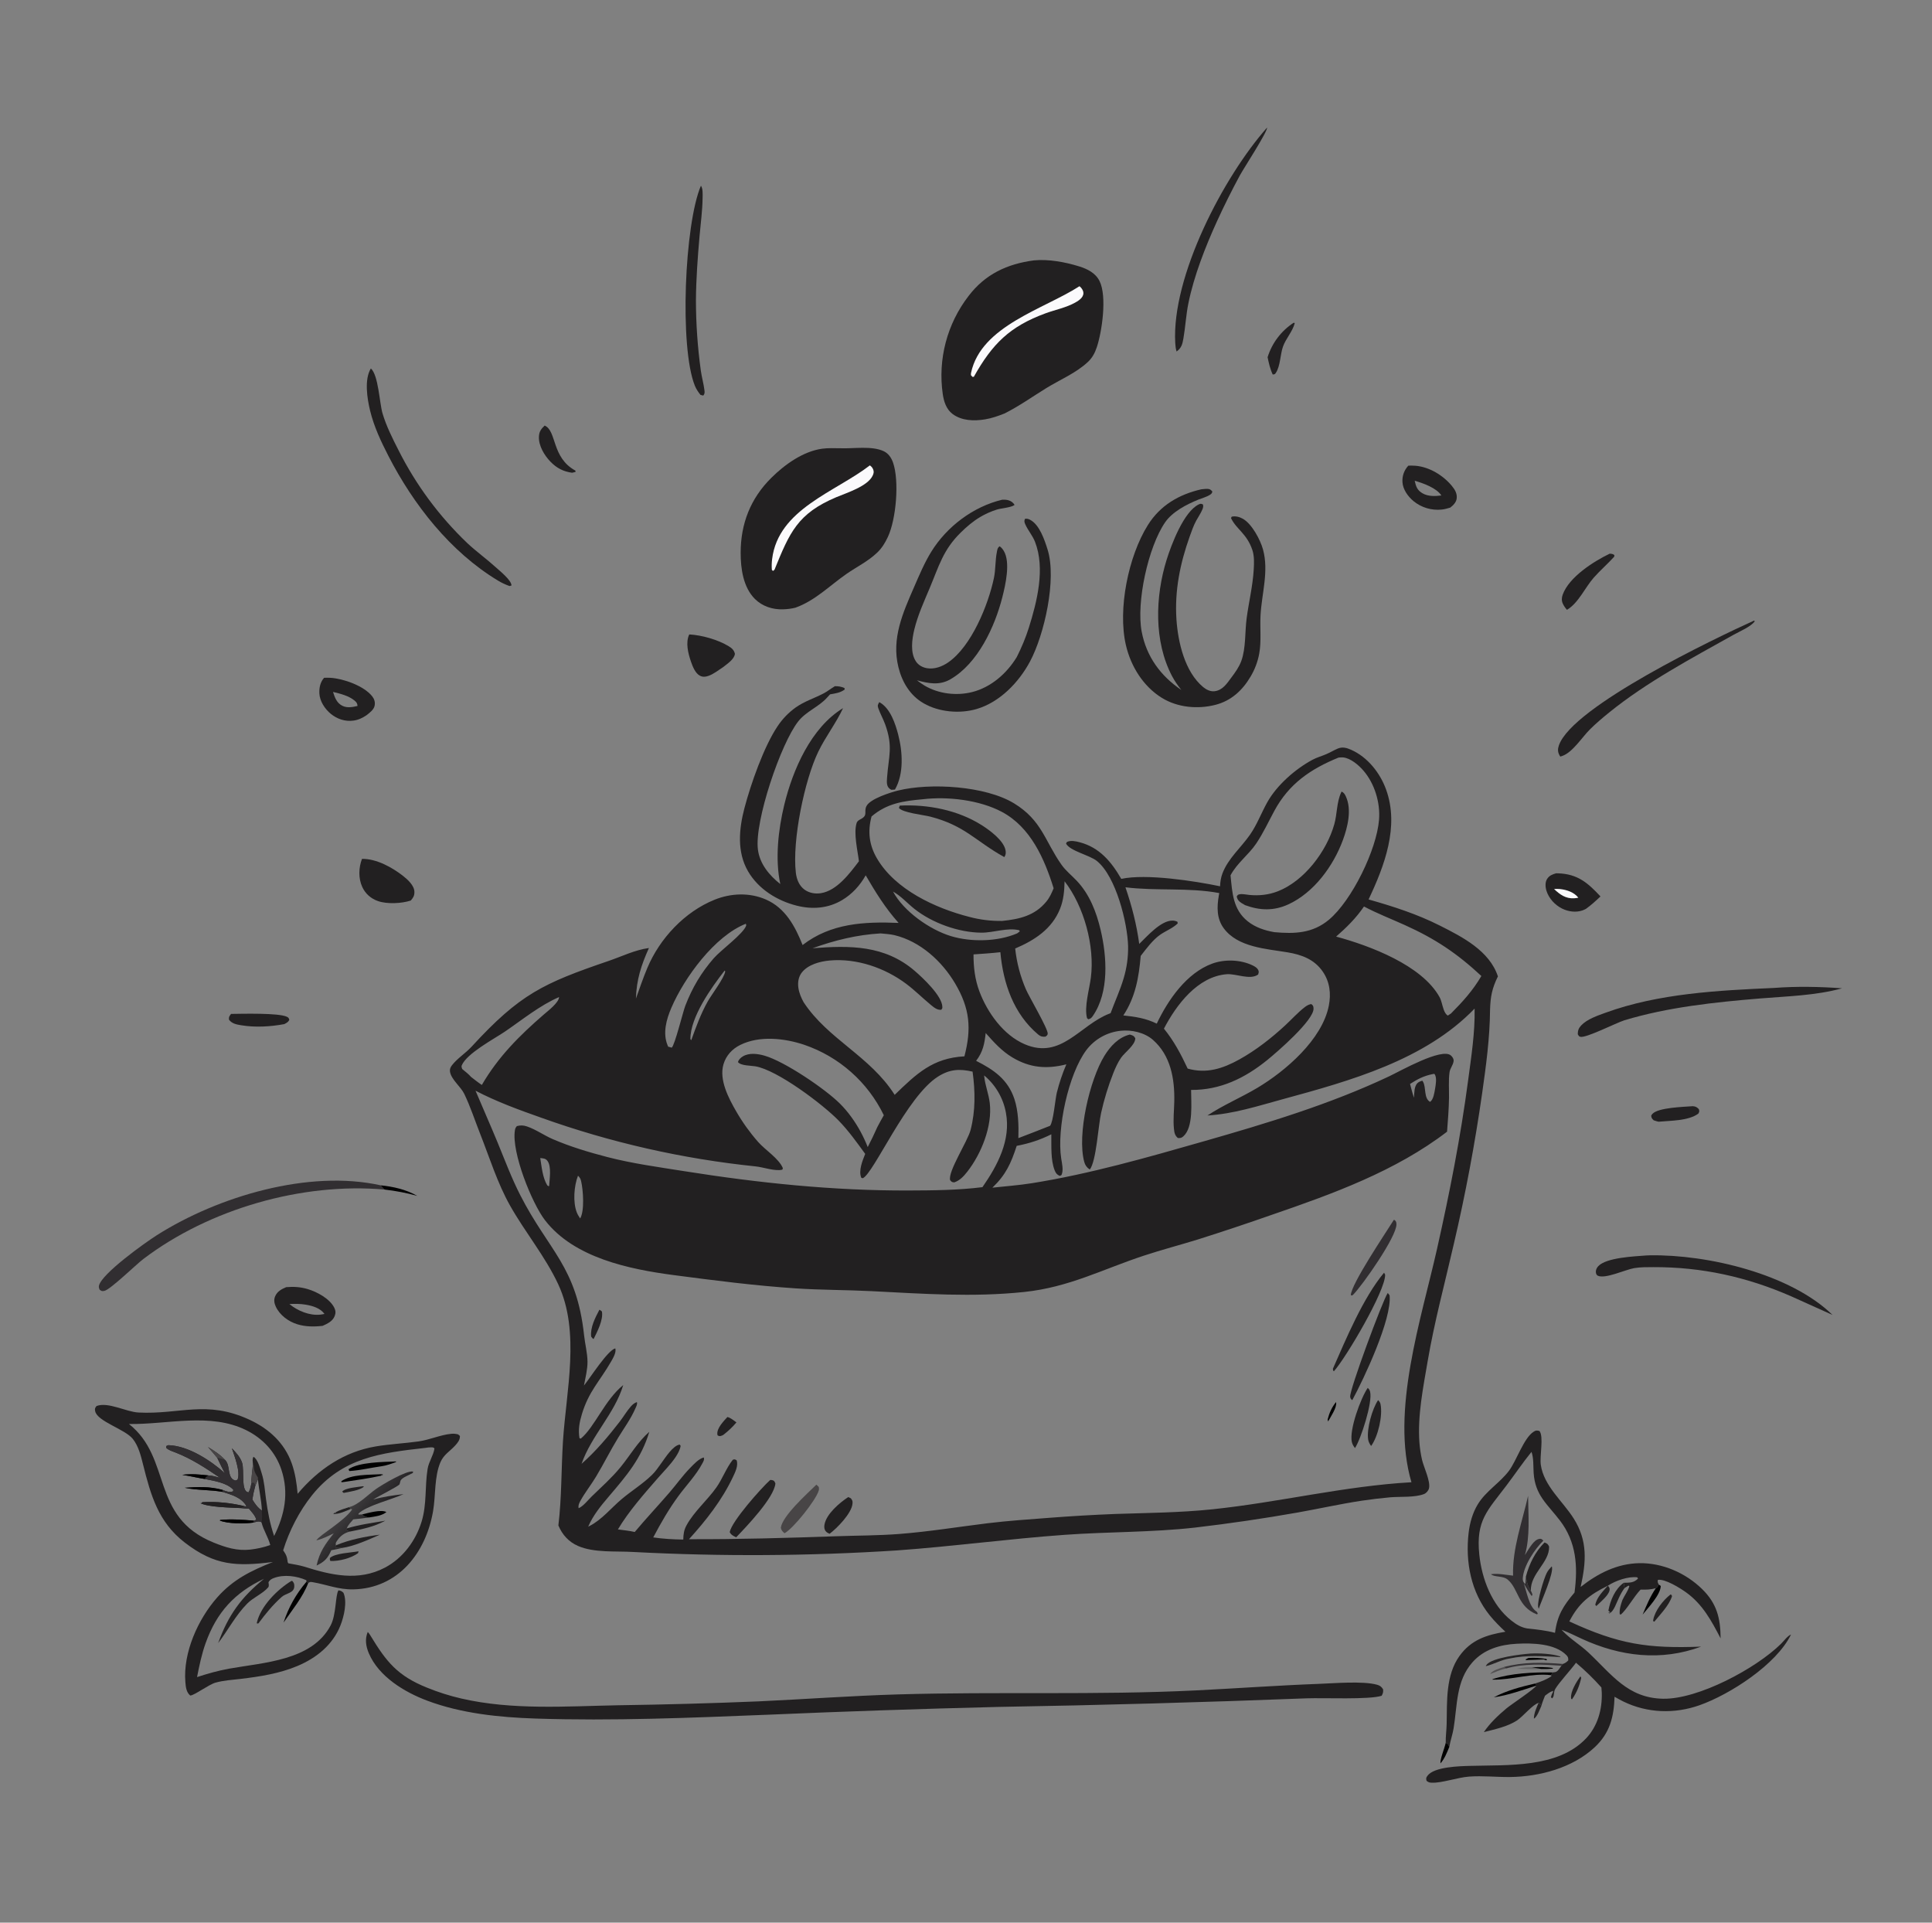 <svg width="201" height="200" viewBox="0 0 201 200" fill="none" xmlns="http://www.w3.org/2000/svg">
<rect x="0" y="0" width="201" height="200" fill="#808080" stroke="none"/>
<path d="M86.858 71.38C87.241 71.376 87.51 71.419 87.863 71.574L87.876 71.73C87.398 72.077 86.918 72.124 86.353 72.23C86.245 72.352 86.134 72.47 86.025 72.591C85.156 73.544 83.882 73.992 83.057 75.028C81.235 77.318 78.472 85.46 78.852 88.378C79.047 89.877 80.037 91.055 81.181 91.963C80.621 89.361 80.97 86.288 81.592 83.724C82.474 80.089 84.367 75.693 87.709 73.663C86.976 75.238 85.887 76.629 85.128 78.201C83.702 81.151 82.401 87.431 82.798 90.787C82.877 91.458 83.136 92.131 83.699 92.542C84.184 92.897 84.821 93.004 85.408 92.91C87.08 92.643 88.41 90.843 89.36 89.591C89.228 88.49 88.79 86.684 89.118 85.621C89.195 85.374 89.383 85.3 89.594 85.183C90.32 84.779 89.85 84.46 90.14 83.862C90.512 83.098 92.639 82.429 93.434 82.233C96.768 81.411 102.522 81.744 105.511 83.574C108.407 85.348 108.699 87.491 110.439 89.956C110.877 90.577 111.502 91.07 112.023 91.621C113.359 93.032 114.067 94.869 114.507 96.736C115.162 99.512 115.408 103.185 113.706 105.667C113.557 105.884 113.477 105.968 113.222 106.027L113.091 105.91C112.782 104.745 113.333 102.922 113.49 101.698C113.91 98.421 112.78 94.282 110.756 91.673C110.73 92.67 110.659 93.595 110.286 94.531C109.444 96.641 107.627 97.811 105.618 98.666C105.773 100.131 106.15 101.565 106.735 102.917C107.047 103.652 109.067 107.066 109.001 107.538C108.976 107.713 108.895 107.729 108.769 107.834C108.454 107.867 108.252 107.818 108.011 107.615C105.451 105.465 104.368 102.287 104.075 99.049C103.147 99.157 102.213 99.213 101.282 99.279C101.276 100.601 101.43 101.896 101.898 103.138C102.724 105.332 104.394 107.677 106.612 108.625C110.409 110.248 112.343 106.623 115.411 105.444L115.542 105.394C115.987 104.18 116.535 103.011 116.901 101.767C117.228 100.681 117.385 99.55 117.364 98.415C117.3 95.999 116.105 91.169 114.119 89.562C113.358 88.946 111.335 88.538 110.908 87.754L110.997 87.583C111.405 87.392 111.906 87.503 112.327 87.614C114.396 88.155 115.631 89.653 116.654 91.423C119.233 90.862 124.289 91.64 126.932 92.194C126.952 91.719 127.015 91.29 127.185 90.844C127.776 89.291 129.114 88.169 130.047 86.829C130.779 85.778 131.222 84.566 131.845 83.452C132.836 81.679 134.759 79.997 136.531 79.042C137 78.789 137.495 78.659 137.98 78.45C138.385 78.276 138.765 78.046 139.171 77.871C139.66 77.66 140.114 77.792 140.582 78.001C142.292 78.768 143.575 80.395 144.204 82.127C145.599 85.968 144.031 90.085 142.383 93.563C144.94 94.287 147.415 95.08 149.795 96.28C152.156 97.47 154.963 98.905 155.838 101.567C155.227 102.812 155.062 103.666 155.02 105.053C154.998 107.947 154.611 110.821 154.204 113.682C153.454 118.948 152.472 124.178 151.261 129.358C150.326 133.448 149.231 137.486 148.524 141.627C148.059 144.353 147.47 147.261 147.671 150.035C147.717 150.651 147.809 151.263 147.947 151.865C148.129 152.629 148.843 154.09 148.668 154.82C148.609 155.067 148.382 155.325 148.152 155.414C147.188 155.79 145.679 155.666 144.638 155.753C143.636 155.844 142.636 155.963 141.641 156.111C139.411 156.452 137.202 156.945 134.981 157.34C131.447 157.964 127.896 158.484 124.332 158.902C119.839 159.407 115.298 159.332 110.79 159.655C104.954 160.072 99.148 160.862 93.316 161.279C84.181 161.869 75.018 161.923 65.876 161.44C64.058 161.331 61.817 161.547 60.132 160.812C59.164 160.39 58.495 159.642 58.092 158.68C58.441 155.805 58.387 152.849 58.568 149.954C58.898 144.689 60.397 138.566 58.074 133.588C56.714 130.675 54.63 128.188 53.059 125.397C51.746 123.063 50.924 120.397 49.941 117.908C49.406 116.553 48.932 115.092 48.298 113.784C47.934 113.031 46.939 112.293 46.815 111.473C46.775 111.21 46.868 111.009 47.027 110.804C47.574 110.096 48.446 109.552 49.066 108.876C54.101 103.395 56.51 102.286 63.336 99.953C64.741 99.472 66.029 98.823 67.513 98.613C66.711 100.392 66.218 101.912 66.16 103.873C66.547 102.806 66.913 101.717 67.354 100.672C68.645 97.611 71.231 94.848 74.338 93.593C76.04 92.906 77.983 92.825 79.683 93.57C81.709 94.457 82.717 96.347 83.5 98.304C86.443 96.03 89.927 95.858 93.489 96.004C92.117 94.475 91.094 92.82 90.065 91.053C89.471 92.108 88.659 93.003 87.616 93.627C86.163 94.496 84.519 94.619 82.901 94.212C80.847 93.696 78.903 92.489 77.823 90.632C76.656 88.626 76.879 86.24 77.446 84.077C78.1 81.579 79.479 77.642 80.902 75.537C81.404 74.782 82.04 74.124 82.777 73.596C83.685 72.947 84.74 72.632 85.716 72.114C86.108 71.905 86.47 71.609 86.858 71.38ZM120.346 106.481C121.512 104.025 123.447 101.208 126.121 100.236C127.423 99.763 129.064 99.816 130.326 100.426C130.579 100.548 130.823 100.695 130.93 100.969C130.987 101.116 130.929 101.222 130.896 101.368C130.071 101.981 128.589 101.264 127.628 101.34C124.587 101.58 122.378 104.539 121.092 107.003C122.139 108.29 122.861 109.659 123.562 111.157C125.516 111.71 127.204 111.167 128.932 110.21C130.645 109.261 132.272 107.991 133.71 106.66C134.386 106.035 135.031 105.311 135.759 104.754C135.974 104.59 136.156 104.493 136.421 104.444C136.607 104.592 136.641 104.64 136.656 104.898C136.723 106.104 132.88 109.427 131.84 110.269C129.518 112.15 126.948 113.404 123.918 113.377C123.915 114.685 124.181 117.249 123.117 118.2C122.919 118.376 122.805 118.394 122.549 118.383C122.216 118.113 122.173 117.8 122.131 117.391C122.038 116.476 122.15 115.502 122.169 114.581C122.217 112.218 121.799 109.787 119.936 108.159C119.072 107.404 117.716 107.099 116.594 107.224C115.18 107.369 113.889 108.093 113.027 109.223C111.147 111.734 109.934 117.43 110.404 120.503C110.486 121.033 110.666 121.726 110.433 122.233L110.257 122.323C109.965 122.19 109.849 122.05 109.729 121.75C109.291 120.662 109.397 119.15 109.376 117.994C108.195 118.583 107.069 118.948 105.775 119.194C105.18 121.016 104.649 122.204 103.246 123.545C104.613 123.394 105.973 123.3 107.333 123.083C113.36 122.125 119.379 120.398 125.242 118.722C131.77 116.856 138.354 114.874 144.507 111.969C145.664 111.424 150.018 108.94 150.954 109.799C151.117 109.948 151.257 110.151 151.229 110.382C151.18 110.795 150.866 111.118 150.807 111.532C150.685 112.393 150.767 113.36 150.751 114.232C150.731 115.394 150.636 116.562 150.548 117.721C145.189 121.828 138.643 124.193 132.328 126.363C129.763 127.263 127.183 128.123 124.591 128.943C122.742 129.513 120.862 130.004 119.026 130.609C114.684 132.039 111.243 133.9 106.556 134.394C101.199 134.959 96.016 134.577 90.662 134.308C88.044 134.176 85.419 134.194 82.804 134.021C78.559 133.74 74.311 133.195 70.093 132.639C65.457 132.028 59.72 130.842 56.708 126.941C55.316 125.137 53.218 119.875 53.565 117.606C53.599 117.382 53.636 117.305 53.776 117.138C54.15 117.046 54.44 117.046 54.81 117.17C55.752 117.488 56.596 118.102 57.51 118.496C59.329 119.281 61.272 119.863 63.188 120.36C65.794 121.037 68.522 121.404 71.179 121.827C78.922 123.057 86.687 123.867 94.535 123.838C97.095 123.829 99.667 123.81 102.211 123.491C103.779 121.23 105.188 118.605 104.653 115.75C104.377 114.231 103.575 112.856 102.388 111.868C102.391 111.908 102.394 111.947 102.398 111.986C102.498 112.923 102.862 113.804 102.972 114.733C103.257 117.131 102.094 120.022 100.635 121.882C100.26 122.36 99.871 122.787 99.284 122.994C99.015 122.966 99.027 122.965 98.848 122.761C98.606 121.859 100.664 118.742 100.977 117.542C101.496 115.553 101.462 113.498 101.185 111.473C99.819 111.168 98.812 111.215 97.584 111.992C94.321 114.058 90.895 122.089 89.755 122.565L89.606 122.514C89.296 121.779 89.733 120.734 90.013 120.031C89.141 118.83 88.284 117.629 87.246 116.561C85.636 114.905 80.875 111.298 78.57 110.918C78.106 110.841 77.083 110.867 76.778 110.483C76.839 110.223 77.069 110.017 77.292 109.884C77.956 109.487 78.85 109.614 79.554 109.818C81.649 110.424 85.837 113.263 87.376 114.793C88.234 115.646 88.958 116.664 89.535 117.725C89.812 118.242 90.06 118.775 90.276 119.321C90.628 118.634 90.966 117.948 91.275 117.241C91.497 116.829 91.712 116.412 91.95 116.009C90.279 112.56 87.299 109.922 83.673 108.683C81.629 107.995 79.014 107.704 77.015 108.696C76.173 109.113 75.536 109.8 75.269 110.71C74.791 112.335 75.813 114.264 76.609 115.635C77.258 116.759 78.017 117.816 78.875 118.79C79.62 119.636 81.017 120.492 81.448 121.514L81.394 121.671C80.632 121.865 79.399 121.405 78.598 121.33C70.989 120.544 63.503 118.844 56.302 116.265C53.97 115.442 51.67 114.605 49.473 113.459C50.226 115.255 51.022 117.033 51.764 118.834C52.523 120.679 53.219 122.546 54.128 124.325C57.096 130.133 59.991 131.716 60.767 138.903C60.863 139.797 61.111 140.74 61.122 141.628C61.132 142.443 60.901 143.326 60.755 144.125C61.391 143.349 63.212 140.462 64.016 140.262C64.132 140.691 63.79 141.259 63.575 141.633C62.398 143.684 61.263 144.709 60.54 147.097C60.284 147.942 60.137 148.72 60.288 149.605L60.426 149.647C61.872 148.447 62.915 145.635 64.839 144.077C63.948 147.051 61.523 149.337 60.504 152.27C61.971 150.981 63.268 149.445 64.461 147.901C64.864 147.38 65.209 146.777 65.645 146.288C65.818 146.095 66.009 145.934 66.257 145.85C66.339 146.057 66.185 146.315 66.1 146.514C65.644 147.572 64.92 148.559 64.32 149.541C63.505 150.874 62.809 152.275 62.005 153.613C61.495 154.462 60.846 155.274 60.376 156.134C60.249 156.366 60.133 156.621 60.202 156.888C60.692 156.671 61.187 156.027 61.579 155.647C62.596 154.659 63.642 153.735 64.544 152.634C65.558 151.398 66.337 150.004 67.551 148.941C66.719 151.732 65.164 153.527 63.31 155.702C62.485 156.67 61.704 157.634 61.193 158.807C61.234 158.786 61.276 158.767 61.317 158.746C62.614 158.095 63.603 156.836 64.711 155.912C65.737 155.055 66.871 154.36 67.833 153.422C68.212 153.054 68.508 152.603 68.817 152.178C69.218 151.626 70.011 150.373 70.713 150.268L70.812 150.399C70.739 150.833 70.514 151.232 70.27 151.595C69.754 152.363 69.048 153.057 68.441 153.755C67 155.412 65.412 157.202 64.285 159.093C64.865 159.173 65.466 159.229 66.036 159.362C67.211 157.963 68.46 156.632 69.654 155.25C70.367 154.425 71.029 153.488 71.785 152.716C72.158 152.335 72.698 151.735 73.222 151.61C73.295 151.861 73.177 152.022 73.058 152.249C72.436 153.428 71.41 154.5 70.614 155.577C69.599 156.951 68.757 158.418 67.961 159.925C68.982 160.077 70.053 160.134 71.085 160.149C71.103 159.559 71.15 159.164 71.44 158.638C72.215 157.232 73.581 156.064 74.52 154.741C75.17 153.827 75.557 152.7 76.242 151.844C76.456 151.788 76.443 151.792 76.636 151.903C76.835 152.463 76.477 153.166 76.237 153.673C75.105 156.062 73.45 158.167 71.681 160.112C76.785 160.128 81.847 159.986 86.946 159.805C89.16 159.727 91.376 159.737 93.587 159.565C96.653 159.326 99.689 158.828 102.739 158.454C104.842 158.196 106.971 158.054 109.084 157.893C111.401 157.713 113.722 157.577 116.045 157.486C119.417 157.373 122.762 157.352 126.122 157.002C133.077 156.278 139.84 154.581 146.843 154.187C144.66 146.794 147.869 137.204 149.505 129.914C150.82 124.059 151.952 118.324 152.741 112.371C153.069 109.894 153.462 107.421 153.414 104.916C148.249 110.28 140.444 112.438 133.461 114.34C130.85 115.051 128.342 115.873 125.622 116.035C127.283 114.937 129.11 114.176 130.814 113.16C133.738 111.416 137.551 108.146 138.246 104.619C138.491 103.377 138.353 102.152 137.632 101.09C136.75 99.792 135.426 99.31 133.947 99.063C131.739 98.694 128.79 98.546 127.323 96.572C126.566 95.553 126.596 94.336 126.804 93.148C126.818 93.065 126.833 92.982 126.849 92.899C123.653 92.301 120.311 92.7 117.088 92.298C117.752 94.242 118.247 96.15 118.523 98.19C119.35 97.389 120.767 95.76 121.972 95.763C122.17 95.763 122.316 95.802 122.497 95.884L122.526 96.058C122.027 96.547 121.303 96.822 120.724 97.217C119.947 97.749 119.25 98.694 118.675 99.438C118.487 101.659 118.126 103.727 116.868 105.628C118.123 105.762 119.206 105.921 120.346 106.481ZM100.336 109.882C101.084 107.001 100.915 104.91 99.362 102.29C97.987 99.971 95.735 97.925 93.069 97.28C92.592 97.165 92.106 97.148 91.62 97.095C89.161 97.237 86.844 97.807 84.534 98.639C88.409 98.335 92.037 98.306 95.158 100.988C96 101.711 98.022 103.595 98.04 104.743C98.043 104.914 98.031 104.875 97.93 105.042C97.488 105.082 97.151 104.785 96.823 104.515C95.968 103.809 95.191 103.027 94.301 102.357C92.069 100.677 89.126 99.661 86.312 99.915C85.307 100.006 84.074 100.335 83.425 101.155C83.058 101.619 82.979 102.213 83.065 102.784C83.143 103.303 83.357 103.8 83.608 104.257C86.152 108.121 90.505 109.84 93.08 113.888C95.357 111.686 97.028 110.061 100.336 109.882ZM139.007 97.427C142.53 98.38 147.927 100.403 149.768 103.723C149.871 103.909 149.927 104.098 149.987 104.3C150.114 104.722 150.232 105.402 150.622 105.645L150.954 105.428C152.179 104.199 153.236 103.032 154.118 101.526C151.571 99.159 149.329 97.661 146.153 96.227C144.741 95.589 143.273 95.021 141.905 94.296C141.081 95.504 140.104 96.467 139.007 97.427ZM75.389 100.962C74.011 102.729 71.821 105.79 71.827 108.086L71.915 108.207C72.415 106.821 72.914 105.437 73.643 104.15C74.052 103.428 75.363 101.719 75.45 101.037L75.389 100.962ZM105.949 118.391C107.049 117.972 108.147 117.545 109.241 117.111C109.586 116.729 109.782 114.337 109.949 113.663C110.199 112.655 110.531 111.668 110.941 110.714C108.898 111.232 107.131 111.088 105.301 109.982C104.206 109.32 103.389 108.411 102.549 107.459C102.424 108.585 102.262 109.425 101.553 110.35C103.383 111.27 104.867 112.292 105.536 114.324C105.953 115.592 105.988 117.069 105.949 118.391ZM146.698 112.753C146.821 113.237 146.943 113.717 147.106 114.19C147.144 113.716 147.11 113.005 147.481 112.656C147.623 112.523 147.795 112.472 147.974 112.411C147.999 112.451 148.026 112.489 148.049 112.53C148.392 113.125 148.104 114.232 148.781 114.62C149.132 114.38 149.224 113.692 149.297 113.281C149.368 112.876 149.5 112.123 149.276 111.772C149.26 111.747 149.237 111.726 149.218 111.703L149.056 111.729C148.13 111.913 147.489 112.248 146.698 112.753ZM49.013 112.03C49.38 112.314 49.742 112.603 50.129 112.86C51.837 109.924 54.045 107.723 56.58 105.529C57.005 105.161 58.145 104.294 58.164 103.718C56.152 104.589 54.348 106.071 52.544 107.3C51.437 108.054 48.55 109.577 48.038 110.827C47.983 110.961 48.048 111.067 48.084 111.2C48.41 111.47 48.732 111.712 49.013 112.03ZM69.513 108.875L69.884 108.978C70.199 108.741 71.052 105.258 71.296 104.624C72.011 102.763 72.951 101.171 74.273 99.662C75.016 98.814 77.339 97.139 77.633 96.278L77.603 96.088C74.343 97.37 71.193 101.701 69.847 104.833C69.328 106.04 68.929 107.469 69.455 108.738C69.474 108.784 69.494 108.829 69.513 108.875ZM56.205 120.465C56.358 121.391 56.444 122.485 56.933 123.297C57.082 123.396 57.012 123.389 57.13 123.377C57.171 122.668 57.397 121.345 56.955 120.758C56.752 120.488 56.514 120.499 56.205 120.465ZM60.133 122.299C59.716 123.372 59.588 125.056 60.015 126.139C60.101 126.356 60.233 126.552 60.357 126.747C60.834 125.947 60.67 123.8 60.464 122.891C60.404 122.626 60.332 122.489 60.133 122.299ZM92.911 92.745C94.005 94.795 96.732 96.711 98.936 97.379C101.028 98.012 103.802 97.965 105.823 97.091L106.097 96.883L106.04 96.767C104.799 96.461 103.368 97.03 102.085 97.019C99.722 96.999 96.98 96.011 95.131 94.543C94.401 93.964 93.724 93.195 92.911 92.745ZM96.013 83.139C93.966 83.324 92.282 83.559 90.673 84.93C90.258 86.482 90.418 87.888 91.23 89.283C93.133 92.55 97.335 94.483 100.848 95.379C101.962 95.675 103.111 95.816 104.264 95.797C106.044 95.616 107.636 95.263 108.844 93.803C109.204 93.368 109.404 92.916 109.617 92.4C108.657 89.322 107.223 86.046 104.233 84.454C101.907 83.216 98.606 82.831 96.013 83.139ZM139.253 78.807C136.349 79.996 134.111 81.517 132.585 84.336C131.964 85.484 131.423 86.663 130.691 87.749C129.898 88.926 128.691 89.783 128.021 91.054C128.201 92.85 128.267 94.602 129.806 95.834C130.604 96.472 131.586 96.793 132.579 96.966C134.68 97.154 136.558 97.094 138.255 95.675C140.648 93.674 143.228 88.384 143.472 85.264C143.611 83.497 143.013 81.508 141.848 80.162C141.355 79.591 140.525 78.874 139.744 78.789C139.583 78.771 139.414 78.79 139.253 78.807Z" fill="#222021"/>
<path d="M117.542 107.617C117.842 107.701 117.962 107.735 118.114 108.003C118.102 108.717 117.027 109.463 116.63 110.032C116.298 110.509 116.052 111.065 115.835 111.602C115.3 112.953 114.873 114.345 114.557 115.763C114.264 117.055 114.055 120.811 113.378 121.658C113.069 121.45 112.897 121.216 112.801 120.859C112.035 118.018 113.375 112.316 114.892 109.842C115.508 108.838 116.362 107.903 117.542 107.617Z" fill="#222021"/>
<path d="M144.375 134.504C144.457 134.574 144.507 134.661 144.568 134.748C144.832 137.176 141.918 143.383 140.686 145.65C140.54 145.526 140.502 145.499 140.469 145.306C140.358 144.669 143.859 135.238 144.375 134.504Z" fill="#222021"/>
<path d="M143.995 132.386L144.106 132.601C144.131 134.298 140.043 141.223 138.782 142.634L138.693 142.572L138.674 142.372C140.052 139.252 141.815 134.997 143.995 132.386Z" fill="#222021"/>
<path d="M80.132 153.947C80.191 153.952 80.252 153.949 80.311 153.961C80.561 154.015 80.577 154.101 80.67 154.313C80.541 155.799 77.652 158.804 76.592 159.912C76.302 159.776 76.066 159.675 75.918 159.375C76.115 158.259 79.183 154.804 80.132 153.947Z" fill="#222021"/>
<path d="M145.015 126.887C145.04 126.897 145.069 126.9 145.092 126.916C145.259 127.035 145.28 127.171 145.282 127.366C145.29 128.652 141.8 133.634 140.777 134.682L140.664 134.762L140.531 134.718C140.62 133.494 144.137 128.295 145.015 126.887Z" fill="#312E31"/>
<path d="M84.932 154.439C85.028 154.506 85.107 154.601 85.189 154.684C85.21 154.812 85.217 154.922 85.18 155.048C84.884 156.058 82.552 158.982 81.621 159.492C81.397 159.296 81.304 159.221 81.235 158.918C81.408 157.673 83.971 155.387 84.932 154.439Z" fill="#484546"/>
<path d="M142.293 144.375C142.437 144.504 142.49 144.568 142.54 144.762C142.825 145.862 141.58 149.702 140.97 150.63C140.814 150.434 140.693 150.234 140.639 149.987C140.363 148.722 141.558 145.449 142.293 144.375Z" fill="#222021"/>
<path d="M88.251 155.728L88.522 155.859C88.682 156.084 88.719 156.133 88.691 156.424C88.596 157.426 87.088 158.964 86.308 159.548C86.16 159.484 86.019 159.418 85.913 159.289C85.749 159.09 85.733 158.851 85.774 158.608C85.963 157.49 87.343 156.321 88.251 155.728Z" fill="#222021"/>
<path d="M143.373 145.646C143.502 145.768 143.589 145.883 143.626 146.062C143.872 147.277 143.37 149.423 142.648 150.416C142.496 150.206 142.377 149.992 142.338 149.733C142.172 148.632 142.763 146.542 143.373 145.646Z" fill="#222021"/>
<path d="M75.677 147.401C76.02 147.481 76.328 147.76 76.617 147.96C76.202 148.457 75.764 148.861 75.255 149.259C75.204 149.284 75.156 149.316 75.103 149.334C74.901 149.405 74.833 149.416 74.655 149.308C74.647 149.268 74.634 149.23 74.63 149.19C74.567 148.565 75.282 147.832 75.677 147.401Z" fill="#222021"/>
<path d="M62.361 136.242C62.461 136.284 62.533 136.352 62.618 136.418C62.791 137.274 62.132 138.539 61.755 139.291C61.629 139.217 61.586 139.147 61.501 139.031C61.4 138.078 61.928 137.067 62.361 136.242Z" fill="#222021"/>
<path d="M138.991 145.85C138.995 145.861 139.001 145.871 139.003 145.883C139.107 146.413 138.428 147.391 138.17 147.867L138.122 147.655C138.298 146.976 138.552 146.401 138.991 145.85Z" fill="black"/>
<path d="M139.571 82.344C139.819 82.445 139.919 82.626 140.025 82.859C140.649 84.223 140.21 86.028 139.714 87.376C138.722 90.076 136.706 92.848 134.034 94.076C132.53 94.768 131.072 94.722 129.535 94.155C129.41 94.086 129.287 94.014 129.167 93.939C128.886 93.761 128.742 93.595 128.663 93.262C128.764 93.101 128.779 93.055 128.982 93.022C129.291 92.972 129.686 93.067 129.999 93.096C130.987 93.189 131.972 93.086 132.903 92.729C135.69 91.661 138.025 88.552 138.816 85.742C139.123 84.652 139.05 83.497 139.523 82.446C139.539 82.412 139.555 82.378 139.571 82.344Z" fill="#222021"/>
<path d="M93.61 83.801C96.52 83.656 99.639 84.26 102.125 85.829C102.958 86.355 104.44 87.435 104.616 88.466C104.661 88.733 104.639 88.931 104.486 89.158C101.469 87.484 100.409 85.885 96.777 84.946C96.078 84.766 93.898 84.544 93.521 84.043L93.61 83.801Z" fill="#222021"/>
<path d="M75.389 100.962L75.45 101.037C75.363 101.719 74.052 103.428 73.643 104.15C72.915 105.437 72.415 106.821 71.915 108.207L71.827 108.086C71.821 105.79 74.011 102.729 75.389 100.962Z" fill="#FBFAFC" fill-opacity="0.012"/>
<path d="M28.398 162.483C24.628 162.946 22.375 162.896 19.215 160.454C16.468 158.332 15.685 155.544 14.882 152.332C14.658 151.439 14.407 150.415 13.818 149.68C13.001 148.659 10.135 147.871 9.902 146.802C9.843 146.53 9.888 146.453 10.046 146.256C11.263 145.802 13.11 146.868 14.412 146.934C18.711 147.154 21.483 145.615 25.94 147.676C27.967 148.613 29.591 150.082 30.349 152.217C30.715 153.248 30.868 154.304 30.966 155.388C33.107 152.854 35.793 151.013 39.097 150.46C40.564 150.215 42.066 150.147 43.541 149.94C44.697 149.778 45.799 149.261 46.942 149.148C47.201 149.122 47.408 149.149 47.66 149.208L47.848 149.37C47.861 149.788 47.627 150.067 47.356 150.366C46.798 150.98 46.163 151.306 45.821 152.106C45.174 153.616 45.335 155.569 45.057 157.187C44.312 161.533 41.419 165.234 36.751 165.331C35.209 165.363 33.994 164.83 32.525 164.581C32.291 164.541 32.267 164.544 32.066 164.665L31.872 164.549L31.877 164.38C30.871 163.933 29.561 163.754 28.5 164.147C28.247 164.241 28.069 164.345 27.933 164.585C27.948 164.763 28.019 164.984 27.898 165.125C27.328 165.788 26.357 166.164 25.721 166.808C24.509 168.035 23.732 169.563 22.697 170.918C23.728 168.041 25.087 166.155 27.474 164.226C24.413 165.673 22.538 167.715 21.393 170.921C20.981 172.076 20.737 173.256 20.5 174.455C21.606 174.094 22.697 173.784 23.845 173.577C27.416 172.933 32.467 172.751 34.401 169.077C34.997 167.945 34.879 165.945 35.213 165.429C35.483 165.482 35.526 165.501 35.732 165.683C36.144 166.63 35.788 168.158 35.413 169.096C34.608 171.114 32.917 172.469 30.954 173.295C29.081 174.084 27.07 174.4 25.065 174.639C24.195 174.743 23.259 174.796 22.416 175.034C21.715 175.232 20.187 176.381 19.789 176.372C19.378 176.021 19.328 175.488 19.285 174.977C19.033 171.908 20.602 168.431 22.597 166.17C24.245 164.302 26.124 163.383 28.398 162.483ZM24.126 150.651C24.549 151.107 24.984 151.549 25.185 152.155C25.448 152.949 25.026 155.179 25.855 155.238C26.045 154.945 26.096 154.581 26.173 154.244C26.084 154.023 26.31 152.656 26.311 152.26C26.296 151.99 26.232 151.779 26.371 151.541C26.823 151.776 27.081 152.802 27.235 153.284C27.501 154.123 27.553 155.038 27.67 155.907C27.849 157.243 28.082 158.496 28.518 159.776C29.619 157.57 30.073 155.305 29.28 152.895C28.673 151.053 27.344 149.624 25.615 148.77C21.856 146.912 17.421 148.192 13.416 148.128C17.931 151.692 15.607 157.779 22.221 160.46C23.473 160.967 24.666 161.347 26.034 161.193C26.722 161.115 27.467 160.955 28.117 160.718C27.907 159.904 27.415 159.189 27.216 158.397L27.155 158.316C26.863 158.207 26.665 158.311 26.366 158.382C25.448 158.515 23.718 158.517 22.876 158.172L22.906 158.109C23.997 157.996 25.282 158.083 26.378 158.181C26.554 158.156 26.456 158.182 26.663 158.078C26.562 157.654 26.169 157.268 25.899 156.93C25.602 156.927 25.322 156.91 25.028 156.873C23.971 156.814 21.683 156.796 20.79 156.339L20.935 156.385L21.055 156.262C22.544 156.181 23.952 156.329 25.404 156.666C25.536 156.716 25.456 156.701 25.645 156.671C25.091 155.747 24.118 155.502 23.15 155.189C21.853 154.958 20.532 155.035 19.221 154.762C20.615 154.661 21.78 154.616 23.137 154.977C23.512 155.12 23.863 155.286 24.256 155.126L24.27 154.959C23.567 154.22 22.251 154.046 21.298 153.845C20.517 153.725 19.748 153.532 18.962 153.417C19.872 153.292 20.789 153.375 21.696 153.478C22.091 153.491 22.504 153.629 22.888 153.722C21.38 152.702 19.949 151.748 18.24 151.086C17.897 150.954 17.57 150.864 17.296 150.611L17.298 150.425L17.506 150.331C19.576 150.384 21.907 151.917 23.398 153.246C23.108 152.726 22.861 152.182 22.602 151.646C22.286 151.264 21.963 150.889 21.633 150.521C22.309 150.922 22.898 151.308 23.44 151.888C23.458 151.911 23.477 151.933 23.494 151.955C23.985 152.583 23.61 153.762 24.479 154.009L24.706 153.935C25.062 153.147 24.375 151.427 24.126 150.651ZM26.535 154.653C26.415 155.1 26.32 155.529 26.254 155.987C26.543 156.458 26.794 156.816 27.247 157.139C27.202 156.05 26.931 154.971 26.835 153.882C26.73 154.138 26.626 154.392 26.535 154.653ZM29.458 161.276C29.483 161.311 29.509 161.346 29.534 161.381C29.771 161.725 29.861 161.947 29.912 162.36C29.933 162.533 29.912 162.454 29.99 162.618C30.533 162.721 31.096 162.802 31.626 162.958C34.444 163.846 37.271 164.522 40.039 163.073C41.91 162.093 43.256 160.271 43.866 158.271C44.42 156.455 44.188 154.639 44.486 152.801C44.611 152.038 45.089 151.417 45.202 150.671C45.07 150.528 44.991 150.564 44.807 150.558C44.629 150.553 44.464 150.581 44.289 150.609C39.599 151.135 35.613 151.628 32.477 155.521C31.145 157.174 30.079 159.249 29.458 161.276Z" fill="#222021"/>
<path d="M36.306 156.778C37.27 156.559 38.283 155.482 39.093 154.906C39.721 154.459 42.293 152.921 42.982 153.076L42.947 153.224C42.626 153.41 41.834 153.686 41.675 154.012C41.666 154.031 41.575 154.385 41.568 154.396C41.413 154.633 39.275 155.682 38.823 155.987C39.867 155.693 40.903 155.547 41.978 155.426C40.747 155.991 38.079 156.641 37.287 157.462L37.3 157.551L37.671 157.534C37.919 157.767 38.068 157.805 38.402 157.85C37.855 157.921 37.306 158.003 36.755 158.045C36.533 158.316 36.177 158.651 36.083 158.989L35.986 159.134C36.133 159.224 36.252 159.273 36.419 159.316C35.85 159.435 35.407 159.765 35.082 160.252C34.94 160.466 34.896 160.501 34.946 160.749L34.88 160.972C35.128 161.057 35.349 161.004 35.602 161.018C35.229 161.115 34.844 161.183 34.466 161.262C34.096 162.102 33.771 162.45 32.936 162.852C33.242 161.428 33.836 160.621 34.72 159.505C34.132 159.781 33.548 160.095 32.909 160.231C33.326 159.612 35.754 158.291 36.642 157.007L36.494 156.962L36.306 156.778Z" fill="url(#paint0_linear_1_146)"/>
<path d="M41.188 152.022L41.216 152.018L41.192 152.088C40.71 152.269 40.19 152.455 39.679 152.525C38.562 152.679 37.496 152.946 36.363 153.022C36.287 152.952 36.336 153.005 36.262 152.829C37.352 152.088 39.857 152.079 41.188 152.022Z" fill="black"/>
<path d="M34.946 160.749C36.402 160.142 37.96 159.842 39.519 159.641C38.38 160.147 36.834 160.847 35.602 161.018C35.349 161.004 35.128 161.057 34.88 160.971L34.946 160.749Z" fill="#222021"/>
<path d="M37.306 161.37L37.246 161.568C36.514 162.094 35.267 162.415 34.371 162.377C34.3 162.206 34.326 162.306 34.321 162.07C34.816 161.57 36.578 161.506 37.306 161.37Z" fill="#222021"/>
<path d="M39.637 153.352L39.824 153.368L39.81 153.454L39.688 153.435L39.652 153.506C38.372 153.791 37.068 153.965 35.772 154.16L35.53 154.186L35.513 154.079C36.587 153.338 38.376 153.428 39.637 153.352Z" fill="black"/>
<path d="M36.083 158.989C37.367 158.596 38.76 158.412 40.084 158.189C38.894 158.832 37.734 159.054 36.419 159.316C36.252 159.272 36.133 159.224 35.986 159.134L36.083 158.989Z" fill="#222021"/>
<path d="M37.671 157.534C38.297 157.387 39.641 156.988 40.202 157.288C39.704 157.689 39.013 157.748 38.402 157.849C38.068 157.805 37.919 157.767 37.671 157.534Z" fill="black"/>
<path d="M37.737 154.605C37.815 154.604 37.772 154.595 37.858 154.655C37.389 155.04 36.35 155.176 35.754 155.297L35.598 155.161C35.915 154.768 37.22 154.689 37.737 154.605Z" fill="#222021"/>
<path d="M36.494 156.962C35.917 157.2 35.325 157.498 34.69 157.494C34.688 157.486 34.684 157.479 34.683 157.471L34.87 157.334L34.924 157.457L34.935 157.299C35.359 157.065 35.849 156.934 36.306 156.778L36.494 156.962Z" fill="#222021"/>
<path d="M22.888 153.722C21.38 152.702 19.949 151.748 18.24 151.086C17.897 150.954 17.57 150.864 17.296 150.611L17.297 150.425L17.506 150.331C19.576 150.384 21.907 151.917 23.398 153.246C23.108 152.726 22.861 152.182 22.602 151.646C22.903 151.697 23.157 151.776 23.44 151.888C23.458 151.911 23.477 151.933 23.494 151.955C23.985 152.583 23.61 153.762 24.479 154.008L24.706 153.935C25.062 153.147 24.375 151.427 24.126 150.651C24.549 151.107 24.984 151.549 25.185 152.155C25.448 152.949 25.026 155.179 25.855 155.237C26.045 154.945 26.096 154.581 26.173 154.244L26.427 154.26C26.529 154.437 26.532 154.461 26.535 154.653C26.415 155.1 26.32 155.529 26.253 155.987C26.543 156.458 26.794 156.816 27.247 157.139C27.268 157.571 27.284 157.968 27.216 158.397L27.155 158.316C26.863 158.207 26.665 158.311 26.366 158.382L26.378 158.181C26.554 158.156 26.456 158.182 26.663 158.078C26.562 157.654 26.169 157.268 25.899 156.93C25.602 156.927 25.322 156.91 25.028 156.873L25.403 156.666C25.536 156.716 25.456 156.701 25.645 156.671C25.091 155.747 24.118 155.502 23.15 155.189L23.137 154.977C23.512 155.12 23.863 155.286 24.256 155.126L24.27 154.959C23.567 154.22 22.251 154.046 21.297 153.845C21.405 153.597 21.471 153.61 21.696 153.478C22.091 153.491 22.504 153.629 22.888 153.722Z" fill="#312E31"/>
<path d="M25.028 156.873C23.971 156.814 21.682 156.796 20.79 156.339L20.935 156.385L21.055 156.262C22.544 156.181 23.952 156.329 25.403 156.666L25.028 156.873Z" fill="#222021"/>
<path d="M26.835 153.882C26.931 154.971 27.202 156.05 27.247 157.139C26.794 156.816 26.543 156.458 26.254 155.987C26.32 155.529 26.415 155.1 26.535 154.653C26.626 154.392 26.73 154.138 26.835 153.882Z" fill="url(#paint1_linear_1_146)"/>
<path d="M19.221 154.762C20.615 154.661 21.78 154.616 23.137 154.977L23.15 155.189C21.853 154.958 20.532 155.035 19.221 154.762Z" fill="black"/>
<path d="M26.366 158.382C25.448 158.515 23.717 158.517 22.875 158.172L22.906 158.109C23.997 157.996 25.282 158.083 26.378 158.181L26.366 158.382Z" fill="black"/>
<path d="M26.311 152.26C26.4 152.411 26.402 152.462 26.407 152.643C26.418 153.016 26.615 153.384 26.826 153.686L26.835 153.882C26.73 154.138 26.626 154.392 26.535 154.653C26.532 154.461 26.529 154.437 26.427 154.26L26.173 154.244C26.085 154.023 26.31 152.656 26.311 152.26Z" fill="#484546"/>
<path d="M18.962 153.417C19.872 153.292 20.789 153.375 21.696 153.479C21.471 153.61 21.406 153.597 21.298 153.845C20.517 153.725 19.748 153.532 18.962 153.417Z" fill="black"/>
<path d="M21.633 150.521C22.309 150.922 22.898 151.308 23.441 151.888C23.157 151.776 22.903 151.697 22.602 151.646C22.286 151.264 21.963 150.889 21.633 150.521Z" fill="#484546"/>
<path d="M156.619 169.737C156.045 169.205 155.483 168.644 154.99 168.035C153.044 165.628 152.437 162.494 152.791 159.455C152.912 158.417 153.2 157.385 153.744 156.486C154.573 155.117 156.017 154.272 156.978 153.011C157.768 151.973 158.529 149.572 159.562 148.926C159.819 148.765 159.88 148.795 160.16 148.852C160.627 149.426 160.17 151.464 160.3 152.369C160.617 154.576 162.576 156.147 163.718 157.951C165.197 160.285 165.026 162.472 164.445 165.08C166.224 163.677 168.231 162.65 170.539 162.605C172.946 162.559 175.38 163.625 177.089 165.304C178.618 166.806 178.992 168.319 179.008 170.43C178.056 168.599 177.137 166.881 175.421 165.646C174.805 165.202 173.238 164.219 172.482 164.342C172.427 164.587 172.477 164.608 172.571 164.831C172.472 165.015 172.466 165.122 172.269 165.209C171.705 165.364 171.261 165.367 170.684 165.353C169.994 166.065 169.213 167.489 168.61 167.957L168.509 167.906C168.472 167.374 168.618 166.932 168.793 166.436C169.01 165.952 169.378 165.501 169.512 164.994L169.424 164.939L169.01 165.196L168.93 164.645C169.542 164.627 169.951 164.672 170.414 164.21L170.341 164.076C169.406 163.957 168.064 164.427 167.279 164.949C165.378 165.874 164.244 166.772 163.269 168.665C168.413 171.044 171.414 171.498 176.982 171.287C172.796 172.831 168.564 172.313 164.564 170.471C163.869 170.151 163.182 169.799 162.464 169.533L162.56 169.637C163.362 170.494 164.394 171.094 165.249 171.895C167.677 174.169 169.328 176.64 173.025 176.707C176.677 176.772 182.675 173.573 185.294 170.992C185.582 170.709 185.963 170.173 186.332 170.025C184.824 173.143 179.972 176.273 176.791 177.39C174.198 178.3 171.389 178.207 168.905 177.003C168.588 176.85 168.281 176.675 167.975 176.5C167.903 178.606 167.489 180.279 165.9 181.76C163.607 183.898 160.182 184.815 157.11 184.849C155.692 184.865 154.257 184.702 152.842 184.806C151.623 184.895 150.024 185.487 148.943 185.442C148.716 185.433 148.586 185.389 148.414 185.243C148.361 185.002 148.346 184.951 148.5 184.733C149.177 183.776 151.872 183.722 152.936 183.691C156.839 183.579 162.086 183.936 165.014 180.827C166.225 179.541 166.697 177.817 166.644 176.08C166.639 175.897 166.626 175.715 166.605 175.533C165.787 174.614 164.904 173.755 163.962 172.962C163.427 173.703 162.169 175.055 161.804 175.693C161.682 175.905 161.681 176.091 161.648 176.325C161.625 176.486 161.585 176.556 161.474 176.672L161.354 176.543C161.406 176.333 161.463 176.188 161.577 176.004L161.571 175.888C161.243 175.993 161.007 176.191 160.736 176.397C160.606 176.74 160.449 177.088 160.364 177.445C160.262 177.271 160.24 177.246 160.064 177.149C159.519 177.247 158.406 178.587 157.833 178.96C156.827 179.617 155.524 179.882 154.374 180.179C155.022 179.229 155.857 178.443 156.733 177.707C157.217 177.3 159.655 175.701 159.833 175.343C159.81 175.216 159.835 175.297 159.698 175.126C160.295 174.942 160.883 174.716 161.403 174.365L161.374 174.255L161.486 173.971C161.601 173.962 161.706 173.958 161.82 173.931C162.088 173.868 162.292 173.485 162.443 173.272L162.595 173.086C162.641 173.069 162.687 173.053 162.732 173.033C162.913 172.952 163.014 172.862 163.154 172.728C163.17 172.48 163.149 172.363 162.968 172.177C161.771 170.947 159.4 170.905 157.815 170.986C156.074 171.074 154.386 171.564 153.193 172.911C151.461 174.865 151.626 177.4 151.227 179.798C151.12 180.447 150.89 181.073 150.782 181.721C150.656 181.458 150.669 181.419 150.408 181.301C150.396 180.659 150.492 179.979 150.506 179.329C150.555 176.976 150.395 174.275 151.836 172.265C153.047 170.575 154.667 170.062 156.619 169.737ZM158.885 169.395C159.853 169.497 160.836 169.602 161.779 169.85C162.014 168.027 162.645 167.036 163.809 165.659C164.168 162.949 164.005 160.408 162.291 158.168C160.979 156.456 159.708 155.543 159.556 153.219C159.512 152.537 159.568 151.661 159.332 151.027C158.415 152.157 157.606 153.363 156.729 154.522C154.74 157.155 153.538 158.16 153.901 161.703C154.159 164.225 155.195 166.969 157.244 168.581C157.75 168.979 158.241 169.287 158.885 169.395Z" fill="#222021"/>
<path d="M157.416 163.904C157.327 161.092 158.363 158.325 158.978 155.599C158.995 157.613 159.209 159.819 158.646 161.765C158.873 161.395 159.104 161.009 159.369 160.666C159.577 160.396 159.864 160.085 160.226 160.069C160.396 160.061 160.446 160.158 160.568 160.26C159.677 161.135 158.491 162.893 158.427 164.187C158.416 164.4 158.467 164.523 158.588 164.693L158.696 164.739L158.745 164.014C158.84 164.591 158.934 164.977 159.266 165.468C159.332 165.576 159.383 165.737 159.431 165.856C159.372 166.005 159.408 165.954 159.352 166.023C159.042 165.593 158.778 165.166 158.528 164.699C158.826 165.546 159.064 167.103 159.818 167.612C159.935 167.691 159.932 167.739 159.987 167.867L159.9 167.933C157.872 167.135 158.011 165.301 156.865 164.321C156.355 163.884 155.489 164.095 155.118 163.754C155.831 163.641 156.696 163.828 157.416 163.904Z" fill="#312E31"/>
<path d="M160.688 160.45C160.996 160.586 161.011 160.581 161.165 160.876C161.216 162.54 159.202 163.682 159.267 165.468C158.934 164.977 158.84 164.591 158.745 164.014C159.095 162.683 159.712 161.429 160.688 160.45Z" fill="#222021"/>
<path d="M161.44 162.938C161.717 163.55 160.341 166.566 160.084 167.352C160.063 167.284 160.029 167.195 160.021 167.12C159.95 166.449 160.606 164.233 160.924 163.612C161.054 163.359 161.248 163.146 161.44 162.938Z" fill="#222021"/>
<path d="M160.567 160.26L160.688 160.45C159.712 161.429 159.095 162.683 158.745 164.014L158.696 164.739L158.588 164.693C158.467 164.523 158.416 164.401 158.426 164.187C158.491 162.893 159.677 161.135 160.567 160.26Z" fill="#FBFAFC" fill-opacity="0.031"/>
<path d="M107.572 27.085C109.082 26.938 110.829 27.261 112.266 27.709C113.136 27.981 113.974 28.39 114.397 29.244C115.184 30.833 114.65 34.492 114.11 36.114C113.915 36.699 113.651 37.206 113.202 37.632C111.982 38.789 110.285 39.493 108.857 40.37C107.402 41.265 106.031 42.25 104.497 43.016C103.831 43.277 103.186 43.508 102.479 43.624C101.333 43.812 100.045 43.779 99.085 43.05C98.447 42.565 98.192 41.755 98.082 40.993C97.561 37.368 98.53 33.686 100.768 30.788C102.496 28.52 104.785 27.45 107.572 27.085Z" fill="#222021"/>
<path d="M112.306 29.773C112.453 29.88 112.623 30.106 112.679 30.282C112.858 30.848 112.308 31.223 111.885 31.462C110.93 32.004 109.804 32.214 108.777 32.591C105.041 33.961 103.235 35.775 101.314 39.196L101.173 39.203L101.017 39.032C101.012 38.926 101.004 38.884 101.029 38.769C102.08 33.883 108.618 32.157 112.306 29.773Z" fill="#FBFAFC"/>
<path d="M87.471 46.629C88.822 46.679 90.687 46.358 91.921 46.926C92.425 47.158 92.734 47.614 92.912 48.126C93.572 50.027 93.241 54.002 92.372 55.853C92.081 56.475 91.753 57.015 91.252 57.492C90.297 58.402 89.142 58.954 88.07 59.698C86.31 60.919 84.81 62.478 82.754 63.213C82.325 63.321 81.9 63.37 81.459 63.384C80.383 63.418 79.314 63.075 78.541 62.307C77.319 61.092 77.055 59.142 77.056 57.498C77.06 54.468 78.083 51.852 80.243 49.709C81.63 48.333 83.534 46.959 85.519 46.678C86.15 46.589 86.833 46.625 87.471 46.629Z" fill="#222021"/>
<path d="M90.499 48.41C90.673 48.535 90.773 48.652 90.852 48.857C90.935 49.072 90.892 49.251 90.8 49.455C90.289 50.588 88.064 51.272 87.011 51.717C82.98 53.42 82.158 55.374 80.576 59.265L80.418 59.391L80.302 59.276C80.272 58.893 80.284 58.53 80.331 58.15C80.971 52.956 86.892 51.191 90.499 48.41Z" fill="#FBFAFC"/>
<path d="M38.261 169.757C38.391 169.896 38.457 169.998 38.555 170.159C40.207 172.884 41.369 174.325 44.417 175.55C45.58 176.025 46.781 176.406 48.005 176.687C53.297 177.909 58.902 177.49 64.289 177.386C69.171 177.317 74.051 177.182 78.929 176.98C83.753 176.757 88.573 176.4 93.4 176.257C103.738 175.952 114.069 176.349 124.408 175.84C128.676 175.63 132.935 175.32 137.207 175.16C138.796 175.101 141.798 174.843 143.261 175.249C143.563 175.332 143.731 175.458 143.895 175.731C143.915 176.049 143.888 176.109 143.747 176.397C142.469 176.818 137.741 176.601 135.955 176.664C125.26 177.079 114.562 177.377 103.86 177.558C95.868 177.754 87.878 178.025 79.891 178.369C71.848 178.691 63.771 179.03 55.721 178.768C51.957 178.646 47.993 178.24 44.449 176.909C42.087 176.022 39.408 174.412 38.375 171.983C38.064 171.252 37.945 170.503 38.261 169.757Z" fill="#222021"/>
<path d="M124.975 50.9C125.193 50.879 125.428 50.844 125.647 50.855C125.888 50.868 125.987 50.961 126.134 51.136C126.067 51.333 126.047 51.363 125.876 51.473C125.526 51.699 125.05 51.818 124.662 51.976C123.446 52.475 121.981 53.223 121.215 54.335C119.454 56.892 118.195 62.663 118.78 65.719C119.276 68.31 120.742 70.305 122.902 71.772C122.544 71.316 122.21 70.848 121.939 70.334C120.031 66.715 120.185 62.053 121.37 58.236C121.845 56.708 123.151 53.213 124.721 52.468C124.923 52.372 124.956 52.394 125.15 52.472C125.209 52.66 125.169 52.806 125.096 52.986C124.931 53.391 124.664 53.766 124.455 54.151C124.173 54.671 123.968 55.258 123.77 55.814C122.775 58.611 122.197 61.434 122.393 64.411C122.548 66.77 123.25 69.878 125.176 71.473C125.508 71.748 125.93 71.956 126.371 71.901C127.205 71.797 127.645 71.1 128.105 70.483C128.513 69.936 128.908 69.397 129.144 68.749C129.628 67.419 129.51 65.719 129.697 64.316C129.92 62.636 130.333 60.959 130.433 59.267C130.472 58.594 130.507 57.857 130.292 57.212C129.717 55.495 128.633 55.071 128.07 53.892L128.143 53.747C128.523 53.652 128.964 53.772 129.301 53.962C130.242 54.492 131.123 56.145 131.402 57.166C132.023 59.445 131.262 61.741 131.141 64.03C131.071 65.346 131.243 66.692 131.006 67.995C130.851 68.835 130.548 69.641 130.11 70.375C129.264 71.813 128.09 72.902 126.436 73.323C124.599 73.79 122.511 73.599 120.884 72.598C118.935 71.399 117.645 69.305 117.135 67.105C116.267 63.364 117.395 57.845 119.424 54.613C120.709 52.566 122.654 51.431 124.975 50.9Z" fill="#222021"/>
<path d="M104.272 51.98C104.488 51.973 104.704 51.978 104.913 52.038C105.187 52.117 105.422 52.282 105.551 52.529C105.157 52.811 104.204 52.851 103.691 53.013C103.091 53.203 102.515 53.461 101.973 53.782C101.228 54.226 100.567 54.792 99.951 55.398C98.119 57.197 97.688 58.875 96.726 61.166C96.129 62.587 95.484 63.989 95.12 65.494C94.875 66.504 94.687 67.901 95.296 68.81C95.554 69.196 95.979 69.428 96.43 69.506C97.211 69.642 98.005 69.344 98.643 68.907C101.065 67.243 102.816 62.926 103.404 60.131C103.593 59.23 103.532 58.281 103.72 57.376C103.772 57.125 103.779 56.978 104.001 56.827C104.183 56.949 104.304 57.104 104.419 57.288C105.156 58.473 104.603 60.855 104.28 62.126C103.502 65.188 101.73 69.038 98.854 70.674C97.714 71.322 96.585 71.09 95.393 70.765C95.656 70.962 95.92 71.159 96.204 71.326C97.66 72.179 99.502 72.399 101.132 71.992C103.104 71.498 104.742 70.056 105.783 68.347C106.281 67.357 106.704 66.357 107.037 65.299C107.896 62.571 108.758 59.134 107.682 56.366C107.424 55.705 106.957 55.188 106.673 54.555C106.571 54.328 106.536 54.202 106.637 53.968C106.864 53.947 106.947 53.96 107.159 54.066C108.144 54.562 108.68 56.178 108.989 57.169C109.953 60.262 108.653 66.011 107.162 68.806C106.003 70.979 104.012 73.052 101.592 73.757C99.846 74.266 97.684 74.075 96.097 73.162C94.679 72.347 93.849 70.949 93.467 69.396C92.732 66.411 93.933 63.741 95.103 61.058C95.642 59.822 96.168 58.562 96.876 57.411C98.5 54.773 101.257 52.696 104.272 51.98Z" fill="#222021"/>
<path d="M40.011 123.741C31.426 122.985 21.783 125.753 14.904 130.97C14.192 131.51 11.472 134.156 10.861 134.279C10.599 134.332 10.558 134.3 10.36 134.154C10.305 133.986 10.256 133.92 10.295 133.742C10.568 132.499 15.073 129.277 16.327 128.483C22.704 124.443 32.125 121.641 39.602 123.3C39.734 123.455 39.86 123.604 40.011 123.741Z" fill="#312E31"/>
<path d="M38.583 38.328C39.374 39.02 39.478 41.921 39.796 42.998C40.182 44.306 40.838 45.614 41.46 46.831C43.273 50.435 45.691 53.702 48.609 56.489C49.55 57.373 50.607 58.127 51.561 58.994C52 59.394 53.19 60.333 53.215 60.902L53.008 60.961C52.579 60.808 52.185 60.623 51.796 60.388C46.853 57.402 43.015 52.502 40.406 47.422C39.627 45.906 38.908 44.378 38.503 42.713C38.203 41.478 37.882 39.469 38.583 38.328Z" fill="#222021"/>
<path d="M184.565 102.768C186.866 102.591 189.341 102.633 191.64 102.807C188.892 103.567 185.922 103.628 183.091 103.864C178.385 104.254 173.524 104.765 168.987 106.135C168.103 106.419 164.986 108.01 164.412 107.85C164.242 107.803 164.236 107.721 164.147 107.583C164.148 107.201 164.236 106.949 164.502 106.668C165.12 106.014 166.189 105.655 167.019 105.352C172.542 103.338 178.75 103.026 184.565 102.768Z" fill="#222021"/>
<path d="M171.277 130.596C171.395 130.585 171.513 130.584 171.631 130.582C177.662 130.477 186.283 132.521 190.654 136.785L186.363 134.851C181.76 132.833 177.044 131.79 172.003 131.81C171.34 131.813 170.68 131.803 170.024 131.912C169.125 132.061 166.98 133.076 166.227 132.7C166.115 132.644 166.056 132.521 166.038 132.4C165.998 132.134 166.094 131.911 166.269 131.72C167.109 130.804 170.056 130.694 171.277 130.596Z" fill="#222021"/>
<path d="M182.493 64.554L182.561 64.623C182.194 65.173 180.939 65.706 180.349 66.035C175.974 68.484 171.31 70.955 167.405 74.121C166.717 74.679 166.032 75.256 165.405 75.88C164.595 76.684 163.629 78.239 162.556 78.628C162.482 78.656 162.406 78.679 162.33 78.702C162.303 78.659 162.274 78.618 162.25 78.574C162.05 78.218 162.053 77.91 162.184 77.533C163.594 73.47 178.503 66.36 182.493 64.554Z" fill="#222021"/>
<path d="M72.923 19.318C73.142 19.62 73.101 20.246 73.096 20.613C73.078 21.921 72.894 23.245 72.78 24.549C72.586 26.761 72.418 29.025 72.403 31.243C72.407 33.681 72.576 36.116 72.909 38.531C73.004 39.222 73.202 39.9 73.287 40.584C73.316 40.819 73.327 40.965 73.166 41.148L72.876 41.077C72.643 40.783 72.437 40.482 72.295 40.133C70.672 36.149 71.216 23.29 72.923 19.318Z" fill="#222021"/>
<path d="M131.829 13.265C131.846 13.748 129.407 17.489 129 18.23C128.151 19.801 127.353 21.399 126.61 23.023C125.403 25.675 124.217 28.693 123.636 31.55C123.389 32.767 123.33 34.001 123.117 35.218C123.014 35.81 122.91 36.206 122.408 36.564C122.318 36.278 122.287 35.99 122.27 35.692C121.873 28.754 127.298 18.372 131.829 13.265Z" fill="#222021"/>
<path d="M29.777 133.893C30.552 133.827 31.247 133.871 31.992 134.088C32.975 134.375 34.306 135.089 34.779 136.034C34.923 136.322 34.941 136.592 34.82 136.896C34.601 137.45 34.066 137.693 33.561 137.919C32.675 138.02 31.773 138.017 30.915 137.748C29.996 137.461 29.103 136.803 28.69 135.913C28.526 135.56 28.47 135.188 28.634 134.824C28.856 134.329 29.299 134.091 29.777 133.893ZM33.759 136.68C33.332 136.075 32.518 135.835 31.818 135.716C31.251 135.619 30.68 135.618 30.107 135.649C30.954 136.352 32.2 136.872 33.313 136.752C33.464 136.736 33.61 136.708 33.759 136.68Z" fill="#222021"/>
<path d="M33.718 70.506C33.943 70.496 34.168 70.497 34.393 70.509C35.734 70.593 37.837 71.337 38.703 72.407C38.934 72.693 39.042 73.007 38.981 73.378C38.908 73.822 38.463 74.137 38.139 74.394C37.707 74.685 37.295 74.887 36.772 74.959C35.914 75.077 35.077 74.799 34.414 74.254C33.801 73.751 33.265 72.942 33.227 72.13C33.199 71.541 33.321 70.949 33.718 70.506ZM37.196 73.436C37.168 73.145 37.1 73.054 36.874 72.866C36.282 72.374 35.38 72.152 34.646 71.975C34.83 72.557 35.034 73.128 35.617 73.418C36.122 73.67 36.672 73.555 37.196 73.436Z" fill="#222021"/>
<path d="M146.521 48.437C146.767 48.434 147.021 48.427 147.267 48.449C148.693 48.572 150.12 49.431 151.028 50.521C151.36 50.919 151.619 51.337 151.547 51.872C151.493 52.266 151.175 52.579 150.876 52.805C150.589 52.89 150.302 52.973 150.004 53.004C148.943 53.119 147.88 52.802 147.055 52.126C146.49 51.656 145.959 50.925 145.909 50.17C145.865 49.509 146.079 48.916 146.521 48.437ZM149.958 51.54C149.442 50.75 148.051 50.256 147.179 50.01C147.32 50.621 147.432 50.981 147.991 51.312C148.568 51.654 149.316 51.623 149.958 51.54Z" fill="#222021"/>
<path d="M37.659 89.343C39.149 89.316 40.799 90.223 41.944 91.124C42.421 91.499 43.104 92.116 43.114 92.778C43.121 93.183 42.985 93.385 42.735 93.677C41.775 93.991 40.271 94.061 39.322 93.732C38.592 93.479 38.011 92.969 37.689 92.265C37.273 91.355 37.312 90.265 37.659 89.343Z" fill="#222021"/>
<path d="M161.89 90.843C161.965 90.843 162.04 90.843 162.115 90.846C164.135 90.915 165.206 91.846 166.509 93.25C166.021 93.712 165.541 94.152 164.994 94.544C164.878 94.601 164.764 94.659 164.642 94.702C163.951 94.941 163.173 94.835 162.527 94.518C161.779 94.151 161.143 93.463 160.89 92.663C160.769 92.282 160.731 91.761 160.967 91.413C161.204 91.063 161.5 90.959 161.89 90.843Z" fill="#222021"/>
<path d="M161.681 92.477C161.893 92.465 162.096 92.458 162.307 92.482C163.013 92.563 163.758 92.807 164.208 93.383C164.061 93.407 163.915 93.433 163.765 93.442C162.882 93.49 162.291 93.057 161.681 92.477Z" fill="#FBFAFC"/>
<path d="M71.708 65.995C73.008 66.063 74.698 66.542 75.811 67.222C76.152 67.43 76.357 67.616 76.459 68.011C76.379 68.596 75.695 69.019 75.266 69.372C74.781 69.69 74.234 70.129 73.685 70.313C73.373 70.418 73.101 70.441 72.801 70.279C72.332 70.025 72.058 69.32 71.894 68.846C71.597 67.986 71.3 66.846 71.708 65.995Z" fill="#222021"/>
<path d="M91.475 73.039C91.511 73.059 91.547 73.077 91.582 73.098C92.637 73.737 93.149 75.274 93.445 76.412C93.905 78.182 94.057 80.5 93.107 82.131C92.98 82.152 92.849 82.148 92.72 82.152C92.207 81.895 92.249 81.411 92.287 80.89C92.457 78.61 92.924 77.667 92.094 75.358C91.885 74.778 91.566 74.23 91.37 73.654C91.276 73.377 91.339 73.289 91.475 73.039Z" fill="#222021"/>
<path d="M167.469 57.595C167.702 57.611 167.761 57.609 167.954 57.736L167.942 57.903C167.261 58.66 166.482 59.326 165.809 60.089C164.9 61.119 164.214 62.74 163.021 63.435C162.85 63.24 162.694 63.022 162.587 62.783C162.445 62.469 162.47 62.157 162.585 61.842C163.251 60.018 165.795 58.4 167.469 57.595Z" fill="#222021"/>
<path d="M24.038 105.47C25.197 105.458 28.978 105.349 29.848 105.767C30.04 105.86 30.04 105.908 30.099 106.099C29.95 106.353 29.831 106.389 29.578 106.53C28.118 106.8 26.558 106.892 25.086 106.649C24.599 106.569 24.121 106.482 23.819 106.062C23.799 105.747 23.861 105.719 24.038 105.47Z" fill="#222021"/>
<path d="M56.667 44.268C57.944 44.829 57.362 47.6 59.873 48.96L59.872 49.093L59.517 49.176C58.597 49.048 57.916 48.694 57.267 48.024C56.636 47.373 56.041 46.387 56.067 45.452C56.083 44.909 56.283 44.63 56.667 44.268Z" fill="#222021"/>
<path d="M176.111 115.069C176.418 115.092 176.535 115.168 176.742 115.373C176.81 115.626 176.809 115.615 176.686 115.847C175.643 116.601 173.818 116.566 172.567 116.682C172.388 116.657 172.213 116.588 172.041 116.534C171.858 116.346 171.829 116.327 171.785 116.072C171.832 115.971 171.829 115.96 171.916 115.865C172.525 115.204 175.201 115.141 176.111 115.069Z" fill="#222021"/>
<path d="M134.594 33.569L134.703 33.612C134.481 34.479 133.78 35.21 133.48 36.049C133.185 36.875 133.212 38.076 132.731 38.795C132.617 38.965 132.597 38.925 132.411 38.957C132.136 38.379 132.008 37.783 131.877 37.16C132.336 35.683 133.297 34.413 134.594 33.569Z" fill="#222021"/>
<path d="M30.329 164.444L30.431 164.469C30.584 164.676 30.625 164.753 30.617 165.026C30.598 165.729 29.744 165.727 29.318 166.107C28.381 166.942 27.63 167.868 26.882 168.873C26.829 168.892 26.769 168.87 26.713 168.866C26.72 168.827 26.724 168.787 26.733 168.749C27.147 167.047 28.866 165.328 30.329 164.444Z" fill="#222021"/>
<path d="M168.43 166.203C168.183 166.672 167.931 167.594 167.439 167.837L167.32 167.7L167.503 167.772L167.533 167.736L167.333 167.541C167.522 166.491 168.032 165.272 168.93 164.645L169.01 165.196C168.773 165.52 168.598 165.839 168.43 166.203Z" fill="#222021"/>
<path d="M161.374 174.255C159.385 174.008 157.294 174.759 155.283 174.723L155.294 174.665C157.232 174.047 159.463 173.942 161.486 173.971L161.374 174.255Z" fill="black"/>
<path d="M159.247 172.005C160.15 171.96 161.494 172.019 162.344 172.319L162.316 172.37C160.503 172.285 158.856 172.138 157.057 172.521C156.19 172.645 155.408 173.128 154.574 173.32C154.603 173.27 154.626 173.217 154.66 173.171C155.232 172.425 158.292 172.072 159.247 172.005Z" fill="#222021" fill-opacity="0.969"/>
<path d="M31.872 164.549L32.066 164.665C31.516 166.136 30.38 167.489 29.498 168.787C30.011 167.204 30.802 165.81 31.872 164.549Z" fill="black"/>
<path d="M173.795 165.861L173.906 165.91L173.951 166.046C173.648 166.992 172.758 167.893 172.136 168.662L172.073 168.689L171.985 168.613C171.99 168.574 171.992 168.535 171.999 168.496C172.184 167.526 173.032 166.451 173.795 165.861Z" fill="#222021"/>
<path d="M155.41 176.56C156.791 175.835 158.191 175.478 159.698 175.126C159.835 175.297 159.81 175.216 159.833 175.343C158.405 175.797 156.896 176.352 155.41 176.56Z" fill="black"/>
<path d="M156.454 173.41C158.513 172.866 160.496 172.916 162.595 173.087L162.443 173.272C160.521 173.136 158.568 173.021 156.691 173.56L156.454 173.41Z" fill="#312E31" fill-opacity="0.941"/>
<path d="M172.571 164.831L172.78 164.974C172.759 165.896 171.471 167.238 170.895 167.954C171.294 167.01 171.685 166.057 172.269 165.209C172.466 165.122 172.472 165.015 172.571 164.831Z" fill="black"/>
<path d="M167.28 164.949C167.426 165.144 167.5 165.192 167.447 165.449C167.335 165.982 166.465 166.679 166.075 167.066L165.966 166.925C166.154 166.115 166.749 165.554 167.28 164.949Z" fill="#222021" fill-opacity="0.988"/>
<path d="M39.602 123.3C40.907 123.431 42.273 123.737 43.413 124.401C42.31 124.089 41.149 123.873 40.011 123.741C39.86 123.604 39.734 123.455 39.602 123.3Z" fill="black"/>
<path d="M164.422 174.375L164.507 174.534C164.319 175.374 164.038 176.065 163.545 176.772C163.463 176.709 163.459 176.733 163.449 176.634C163.379 175.948 164.032 174.913 164.422 174.375Z" fill="#222021"/>
<path d="M150.408 181.301C150.669 181.419 150.656 181.458 150.782 181.721C150.536 182.315 150.292 182.949 149.859 183.433C149.815 182.974 150.291 181.846 150.408 181.301Z" fill="black"/>
<path d="M169.01 165.196L169.424 164.939L169.512 164.994C169.378 165.501 169.01 165.952 168.793 166.436L168.43 166.203C168.598 165.839 168.773 165.52 169.01 165.196Z" fill="#FBFAFC" fill-opacity="0.012"/>
<path d="M160.064 177.149C160.24 177.246 160.262 177.271 160.364 177.445C160.196 177.808 159.924 178.6 159.585 178.781C159.567 178.273 159.861 177.609 160.064 177.149Z" fill="#222021" fill-opacity="0.984"/>
<path d="M159.008 172.466C159.644 172.425 160.258 172.462 160.886 172.57L160.949 172.692C160.795 172.719 160.766 172.682 160.627 172.623C160.004 172.637 159.385 172.684 158.761 172.69L158.714 172.621L159.008 172.466Z" fill="black"/>
<path d="M160.37 173.613C159.518 173.639 158.664 173.609 157.812 173.586C157.855 173.579 157.899 173.572 157.942 173.563C158.443 173.466 158.845 173.41 159.362 173.435L160.37 173.613Z" fill="#222021" fill-opacity="0.286"/>
<path d="M159.362 173.435C160.113 173.412 160.831 173.386 161.575 173.513L161.533 173.576C161.142 173.613 160.763 173.623 160.37 173.613L159.362 173.435Z" fill="black"/>
<path d="M156.691 173.56C156.124 173.671 155.569 173.932 155.03 174.138C155.296 173.737 156.011 173.554 156.454 173.41L156.691 173.56Z" fill="#484546" fill-opacity="0.812"/>
<defs>
<linearGradient id="paint0_linear_1_146" x1="38.288" y1="158.577" x2="36.364" y2="156.783" gradientUnits="userSpaceOnUse">
<stop stop-color="#232123"/>
<stop offset="1" stop-color="#3E3C3E"/>
</linearGradient>
<linearGradient id="paint1_linear_1_146" x1="26.291" y1="156.171" x2="27.086" y2="154.323" gradientUnits="userSpaceOnUse">
<stop stop-color="white" stop-opacity="0"/>
<stop offset="1" stop-color="#F7F3F5" stop-opacity="0.035"/>
</linearGradient>
</defs>
</svg>
